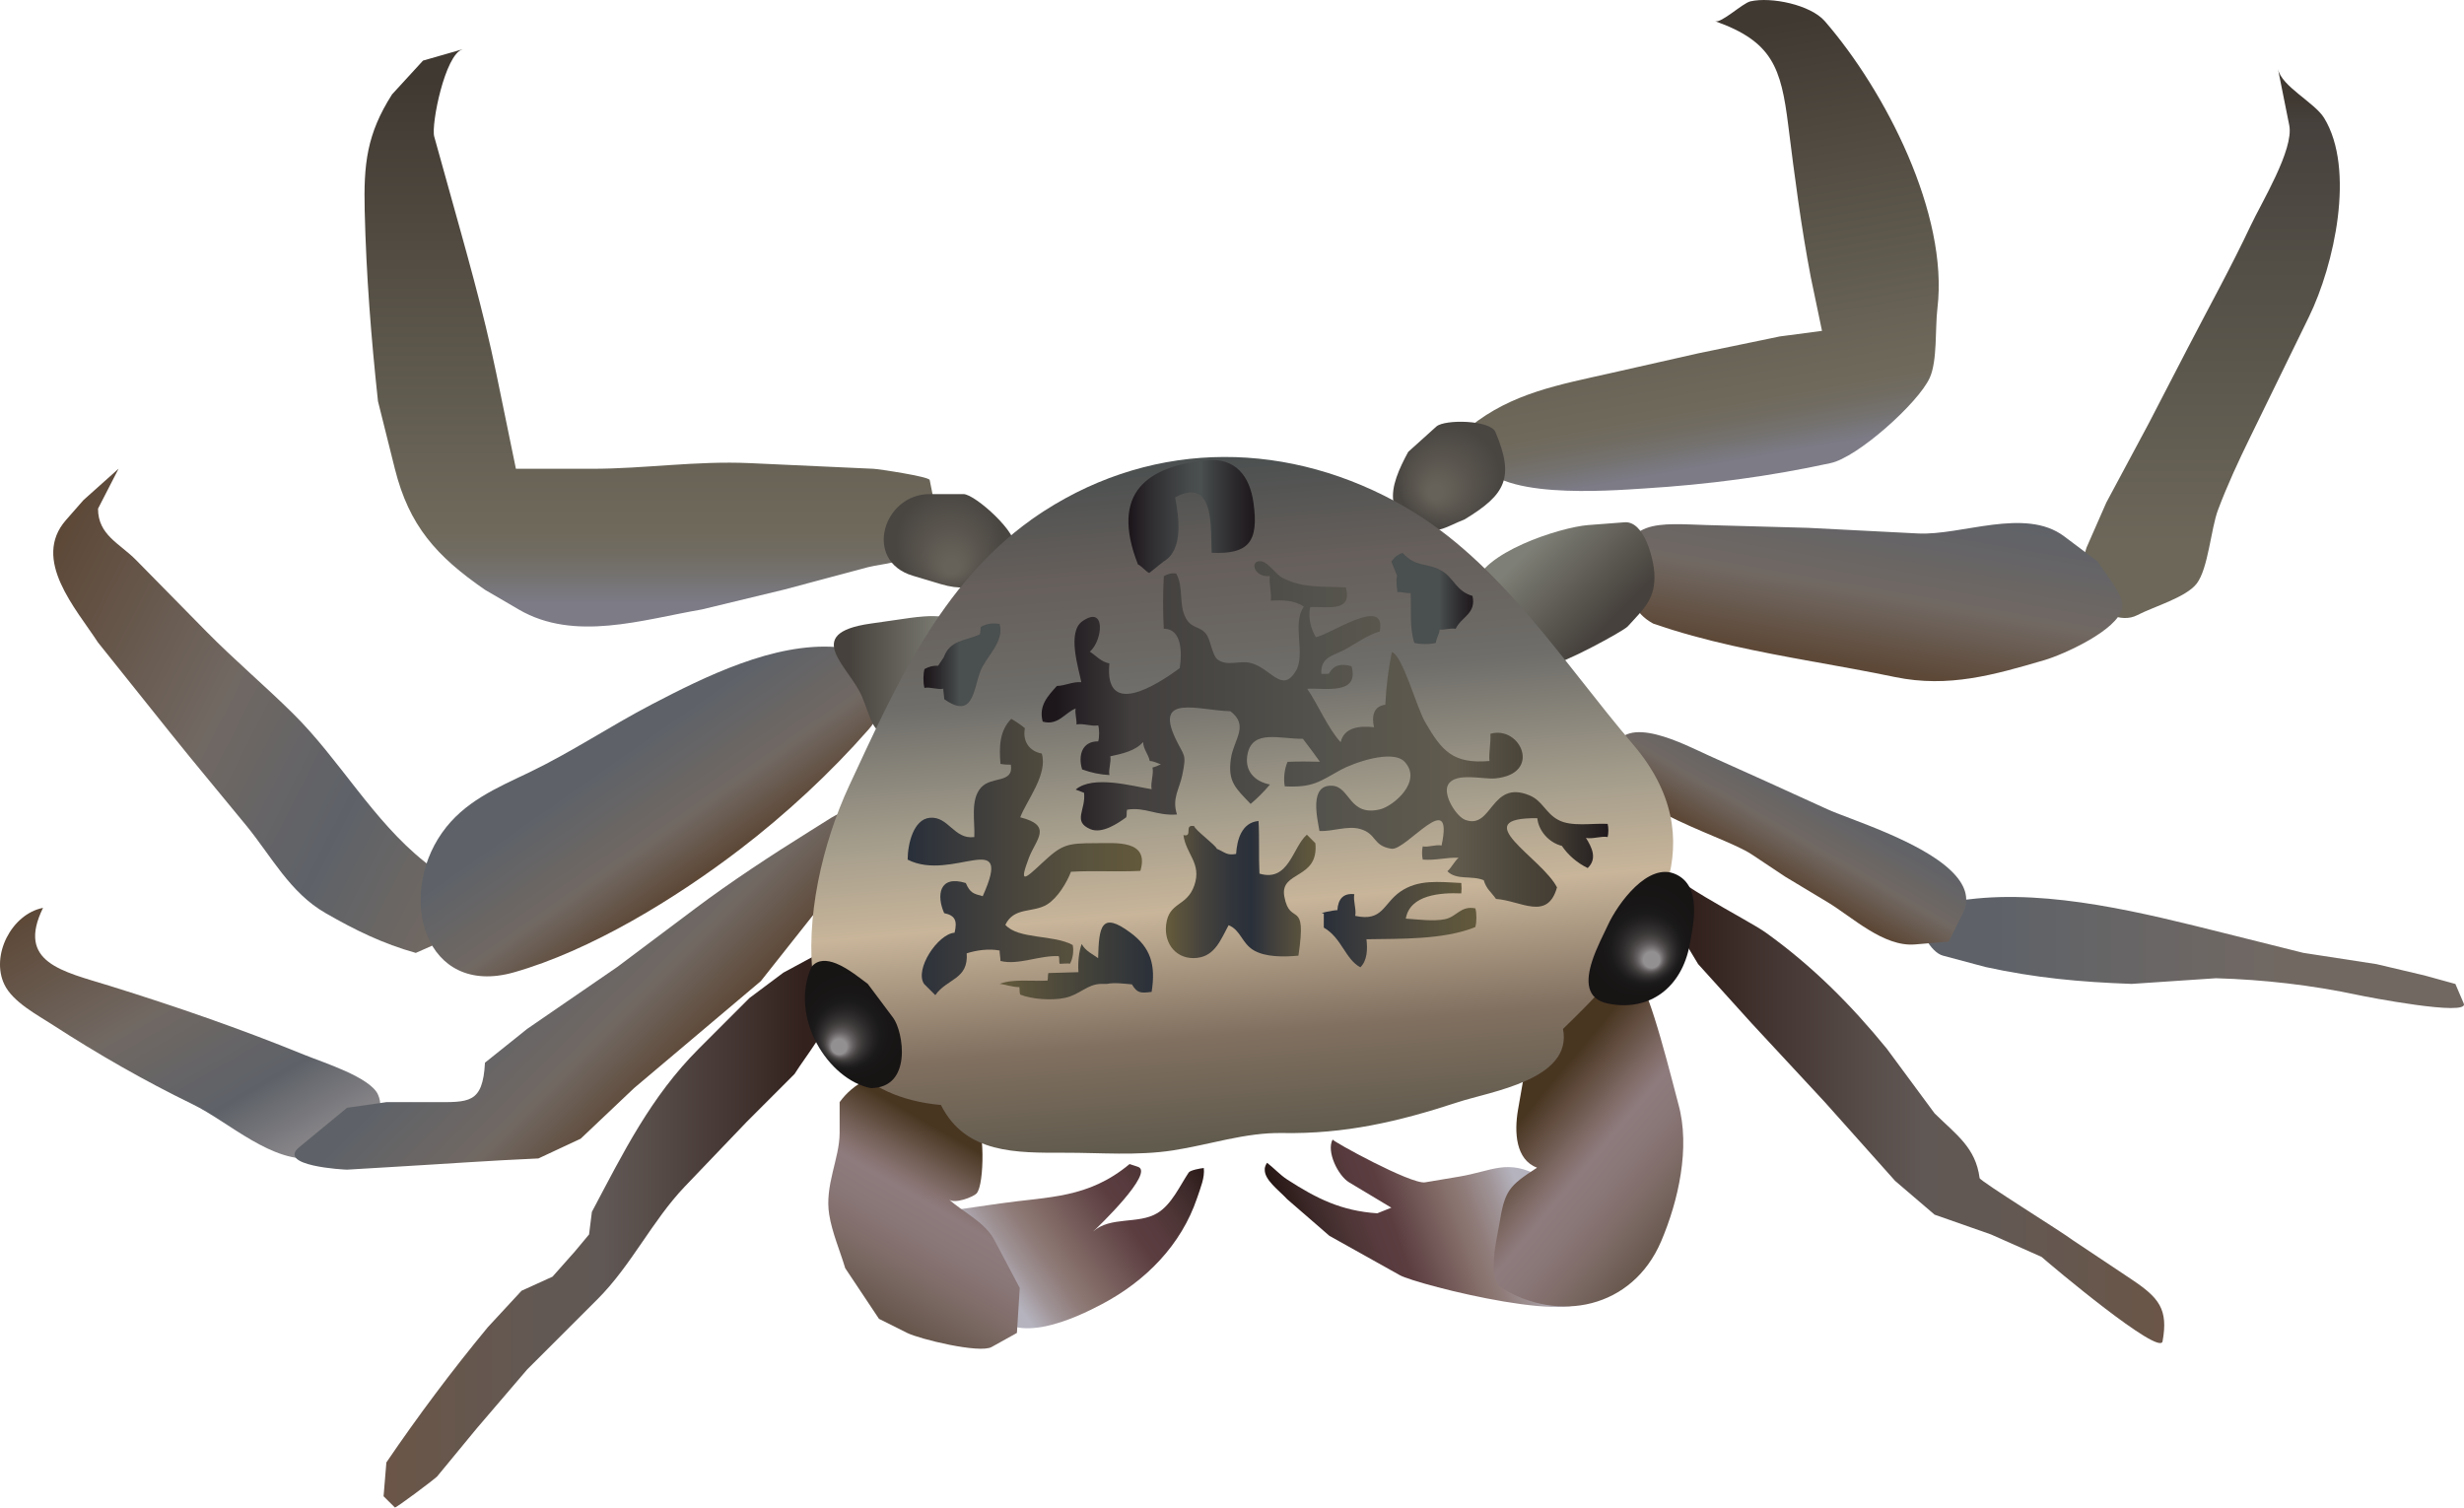 
        <svg xmlns:rdf="http://www.w3.org/1999/02/22-rdf-syntax-ns#" xmlns="http://www.w3.org/2000/svg" xmlns:cc="http://creativecommons.org/ns#" xmlns:xlink="http://www.w3.org/1999/xlink" xmlns:dc="http://purl.org/dc/elements/1.1/" x="0px" y="0px" width="500" height="306" viewBox="0 0 500 306" xml:space="preserve">
            <title>Aratus pisonii (Mangrove Tree Crab)</title>
            <desc xmlns:ian_image_library="https://ian.umces.edu/media-library/">
                <ian_image_library:title>Aratus pisonii (Mangrove Tree Crab)</ian_image_library:title>
                <ian_image_library:descr>Illustration of Aratus pisonii (Mangrove Tree Crab)</ian_image_library:descr>
                <ian_image_library:scene>
                    <ian_image_library:contains>Mangrove, tree, crab, Crustacean, Arthropoda, Crustacea, Malacostraca, Eumalacostraca, Decapoda, Pleocyemata, Grapsidae, Aratus, A. pisonii</ian_image_library:contains>
                    <ian_image_library:when>2008-12-22</ian_image_library:when>
                </ian_image_library:scene>
            </desc>
            
<g id="ian_symbols_82c75d8b5c91c0f459b5c7861eb2c812">
	<g>
			<linearGradient id="ian_symbols_50865b132aacf7f4a10ddef6c11cb500" gradientUnits="userSpaceOnUse" x1="1988.265" y1="2762.316" x2="1904.973" y2="3234.631" gradientTransform="matrix(0.199 0 0 -0.199 -44.318 646.685)">
			<stop  offset="0.034" style="stop-color:#7C7B86"/>
			<stop  offset="0.075" style="stop-color:#757372"/>
			<stop  offset="0.117" style="stop-color:#716C63"/>
			<stop  offset="0.16" style="stop-color:#6F695B"/>
			<stop  offset="0.202" style="stop-color:#6C6759"/>
			<stop  offset="0.285" style="stop-color:#676255"/>
			<stop  offset="0.938" style="stop-color:#403932"/>
		</linearGradient>
		<path fill="url(#ian_symbols_50865b132aacf7f4a10ddef6c11cb500)" d="M348.037,4.305c11.643,4.114,13.383,9.466,14.838,21.129c1.295,10.365,2.615,20.583,4.578,30.835
			l2.273,10.867l-8.572,1.135l-16.55,3.426l-17.718,4.006c-10.496,2.369-20.046,4.03-28.558,10.852c0,0,1.689,6.138,1.708,6.286
			c2.384,8.724,26.579,6.719,33.703,6.271c12.798-0.796,25.181-2.408,37.707-5.136c5.45-1.13,17.846-12.218,20.141-17.315
			c1.578-3.485,1.071-10.095,1.558-14.105c2.297-19.143-10.616-44.16-22.849-58.26c-2.877-3.318-10.881-4.994-15.108-4.02
			c-1.58,0.373-5.89,4.477-7.161,4.03H348.037z"/>
			<linearGradient id="ian_symbols_cfda7d91b87cacc489a79e3051c4091b" gradientUnits="userSpaceOnUse" x1="886.799" y1="2614.765" x2="886.799" y2="3204.223" gradientTransform="matrix(0.199 0 0 -0.199 -44.318 646.685)">
			<stop  offset="0.034" style="stop-color:#7C7B86"/>
			<stop  offset="0.075" style="stop-color:#757372"/>
			<stop  offset="0.117" style="stop-color:#716C63"/>
			<stop  offset="0.16" style="stop-color:#6F695B"/>
			<stop  offset="0.202" style="stop-color:#6C6759"/>
			<stop  offset="0.285" style="stop-color:#676255"/>
			<stop  offset="0.938" style="stop-color:#403932"/>
		</linearGradient>
		<path fill="url(#ian_symbols_cfda7d91b87cacc489a79e3051c4091b)" d="M93.833,10.006l-7.992,2.29l-6.286,6.856c-5.133,8.05-5.78,14.131-5.549,23.665
			c0.307,12.95,1.302,25.719,2.693,38.591c0,0,3.414,13.638,3.428,13.717c2.897,11.57,8.419,17.733,18.281,24.554
			c0,0,6.775,3.952,6.854,3.996c11.321,6.615,25.08,2.069,37.122,0l16.577-3.996l17.133-4.575c3.578-0.89,7.181-0.678,9.827-3.514
			c0.853-0.929,4.077-7.48,3.88-8.473c0,0-1.111-5.529-1.145-5.716c-0.162-0.713-10.537-2.241-11.424-2.276
			c0,0-24.766-1.135-25.125-1.15c-10.849-0.491-21.33,1.15-32.003,1.15h-15.413c0,0-3.973-19.281-3.996-19.423
			c-2.652-12.828-6.219-25.125-9.712-37.701c0,0-2.801-10.071-2.868-10.292c-0.666-2.423,2.202-16.676,5.713-17.683L93.833,10.006z"
			/>
			<linearGradient id="ian_symbols_e4e07f0599cc34b46950c59e7d42329c" gradientUnits="userSpaceOnUse" x1="2479.91" y1="2623.441" x2="2479.91" y2="3183.892" gradientTransform="matrix(0.199 0 0 -0.199 -44.318 646.685)">
			<stop  offset="0.129" style="stop-color:#6C6759"/>
			<stop  offset="0.893" style="stop-color:#46413C"/>
			<stop  offset="0.938" style="stop-color:#403932"/>
		</linearGradient>
		<path fill="url(#ian_symbols_e4e07f0599cc34b46950c59e7d42329c)" d="M462.267,14.046c0.685,3.46,7.424,6.768,9.34,9.879c6.399,10.429,2.045,29.897-3.062,40.351
			c-0.007,0-11.992,24.554-11.992,24.554c-2.344,4.797-4.598,9.648-6.475,14.651c-1.442,3.844-1.978,11.879-4.313,14.931
			c-2.142,2.816-8.832,4.718-12.048,6.404c-3.399,1.774-7.687-0.792-9.638-3.102c-3.175-3.799-1.925-6.379-0.671-10.606l4.01-9.127
			l8.572-15.998c0,0,7.532-14.548,7.972-15.393c4.28-8.266,8.797-16.41,12.766-24.839c2.113-4.512,8.797-15.423,7.814-20.318
			c-0.01,0.01-2.16-10.705-2.28-11.378L462.267,14.046z"/>
			<linearGradient id="ian_symbols_2427700c52f662b4015a11985d9b18c5" gradientUnits="userSpaceOnUse" x1="2121.017" y1="2569.649" x2="2152.019" y2="2745.397" gradientTransform="matrix(0.199 0 0 -0.199 -44.318 646.685)">
			<stop  offset="0.006" style="stop-color:#5D4837"/>
			<stop  offset="0.41" style="stop-color:#716862"/>
			<stop  offset="0.863" style="stop-color:#626367"/>
			<stop  offset="1" style="stop-color:#5E6268"/>
		</linearGradient>
		<path fill="url(#ian_symbols_2427700c52f662b4015a11985d9b18c5)" d="M367.969,134.257c5.547,1.013,11.105,1.986,16.605,3.136c10.847,2.231,20.084-0.462,30.275-3.44
			c3.794-1.106,14.872-6.05,15.779-10.533c0.521-2.561-3.506-7.077-4.93-9.456c0,0-6.77-5.077-6.854-5.146
			c-7.942-5.942-20.789-0.108-29.695-0.57l-22.281-1.14c0,0-19.529-0.546-20.524-0.565c-9.088-0.251-18.305-1.696-16.03,10.847
			c0.725,4.006,1.077,6.885,5.146,9.142c10.52,3.652,21.502,5.74,32.502,7.731L367.969,134.257z"/>
			<linearGradient id="ian_symbols_b41f52cab10874d4e1b887dd7537db5a" gradientUnits="userSpaceOnUse" x1="250.883" y1="2649.815" x2="737.572" y2="2401.857" gradientTransform="matrix(0.199 0 0 -0.199 -44.318 646.685)">
			<stop  offset="0.006" style="stop-color:#5D4837"/>
			<stop  offset="0.41" style="stop-color:#716862"/>
			<stop  offset="0.647" style="stop-color:#626367"/>
			<stop  offset="0.719" style="stop-color:#5E6268"/>
			<stop  offset="1" style="stop-color:#736961"/>
		</linearGradient>
		<path fill="url(#ian_symbols_b41f52cab10874d4e1b887dd7537db5a)" d="M24.042,95.125l-7.104,6.35c0,0-3.514,4.006-3.549,4.049c-7.035,8.026,2.04,17.989,6.505,24.854
			c0,0,14.713,18.391,14.791,18.49c5.045,6.306,10.245,12.469,15.349,18.72c5.025,6.153,8.824,13.565,16.005,17.679
			c5.986,3.45,11.648,6.227,18.334,8.095c0,0,6.404-2.841,6.515-2.885c2.256-1.027,4.04-8.591,1.774-10.409
			c0,0-6.131-4.905-6.495-5.19c-10.564-8.438-17.172-20.657-26.722-30.103c-5.755-5.692-11.987-10.95-17.659-16.72L27.591,113.62
			c-3.308-3.361-7.699-5.042-7.699-10.404l4.151-8.071V95.125z"/>
			<linearGradient id="ian_symbols_39d85a6786f717a4253a978a8041b36b" gradientUnits="userSpaceOnUse" x1="828.439" y1="2520.808" x2="941.153" y2="2359.839" gradientTransform="matrix(0.199 0 0 -0.199 -44.318 646.685)">
			<stop  offset="0.253" style="stop-color:#5E6268"/>
			<stop  offset="0.719" style="stop-color:#716862"/>
			<stop  offset="1" style="stop-color:#5D4837"/>
		</linearGradient>
		<path fill="url(#ian_symbols_39d85a6786f717a4253a978a8041b36b)" d="M170.118,131.338c-0.12,0-0.251-0.02-0.393-0.035c-12.602-0.983-26.668,5.991-37.537,11.663
			c-8.399,4.389-16.283,9.687-24.832,13.781c-6.635,3.175-13.214,5.932-17.646,12.218c-9.25,13.103-3.504,33.436,14.526,28.354
			c15.644-4.423,32.998-15.084,45.892-24.957c9.264-7.082,18.379-15.516,26.1-24.313c5.809-6.64,3.61-15.723-6.111-16.71H170.118z"
			/>
			<linearGradient id="ian_symbols_c339d6c16ab00c149da24002411531c7" gradientUnits="userSpaceOnUse" x1="1806.199" y1="2042.196" x2="1553.745" y2="1950.28" gradientTransform="matrix(0.199 0 0 -0.199 -44.318 646.685)">
			<stop  offset="0.129" style="stop-color:#B5B3BE"/>
			<stop  offset="0.222" style="stop-color:#A09497"/>
			<stop  offset="0.33" style="stop-color:#8E7A77"/>
			<stop  offset="0.388" style="stop-color:#87716C"/>
			<stop  offset="0.624" style="stop-color:#5B3D40"/>
			<stop  offset="0.692" style="stop-color:#583B3E"/>
			<stop  offset="0.782" style="stop-color:#4E3536"/>
			<stop  offset="0.884" style="stop-color:#3E2A2A"/>
			<stop  offset="0.993" style="stop-color:#281816"/>
			<stop  offset="1" style="stop-color:#261614"/>
		</linearGradient>
		<path fill="url(#ian_symbols_c339d6c16ab00c149da24002411531c7)" d="M256.638,237.198c0.042-0.413,0.182-0.825,0.482-1.243c1.312,0.992,2.632,2.452,4.069,3.381
			c5.986,3.873,10.97,6.37,18.284,6.866l2.865-1.14c0,0-8.547-5.136-8.579-5.146c-2.244-1.357-4.652-6.262-3.34-8.69
			c-0.162,0.28,15.961,9.161,18.765,8.69l6.854-1.15c6.854-1.14,9.827-3.731,16.572,0c3.087,7.456,7.314,15.437,9.461,23.306
			c2.118,7.898-34.605-1.391-38.021-3.318c-0.015,0-14.29-7.987-14.29-7.987l-8.559-7.426c-1.711-1.858-4.721-3.956-4.549-6.128
			L256.638,237.198z"/>
			<linearGradient id="ian_symbols_8ad206240ef3ea54b1d3f68d3ba0757e" gradientUnits="userSpaceOnUse" x1="1222.122" y1="1932.621" x2="1437.32" y2="2083.35" gradientTransform="matrix(0.199 0 0 -0.199 -44.318 646.685)">
			<stop  offset="0.09" style="stop-color:#B5B3BE"/>
			<stop  offset="0.18" style="stop-color:#A09497"/>
			<stop  offset="0.286" style="stop-color:#8E7A77"/>
			<stop  offset="0.343" style="stop-color:#87716C"/>
			<stop  offset="0.624" style="stop-color:#5B3D40"/>
			<stop  offset="0.692" style="stop-color:#583B3E"/>
			<stop  offset="0.782" style="stop-color:#4E3536"/>
			<stop  offset="0.884" style="stop-color:#3E2A2A"/>
			<stop  offset="0.993" style="stop-color:#281816"/>
			<stop  offset="1" style="stop-color:#261614"/>
		</linearGradient>
		<path fill="url(#ian_symbols_8ad206240ef3ea54b1d3f68d3ba0757e)" d="M244.278,237.011c0.218,1.981-0.656,3.966-1.339,6.021c-3.239,9.633-10.464,16.917-19.33,21.601
			c-5.355,2.826-17.728,8.724-22.387,1.268c-2.147-3.436-5.797-6.557-7.173-10.41c-0.548-1.533-1.794-9.756,0.895-10.134
			c0-0.015,7.984-1.155,7.991-1.155c9.833-1.41,17.858-0.968,26.277-7.992c0,0,1.632,0.551,1.706,0.561
			c3.428,1.15-8.166,12.297-9.129,13.147c3.571-3.204,9.23-1.401,13.118-3.79c2.858-1.759,4.477-5.46,6.306-8.207
			c0.32-0.467,2.32-0.84,3.069-0.909H244.278z"/>
			<radialGradient id="ian_symbols_8507f6a14ca28c3439eb8d8304df27b9" cx="378.292" cy="672.378" r="8.118" fx="375.98" fy="669.614" gradientTransform="matrix(1.378 0 0 -1.378 -227.203 1023.066)" gradientUnits="userSpaceOnUse">
			<stop  offset="0.129" style="stop-color:#676259"/>
			<stop  offset="0.938" style="stop-color:#494541"/>
		</radialGradient>
		<path fill="url(#ian_symbols_8507f6a14ca28c3439eb8d8304df27b9)" d="M282.748,101.761c-0.494-3.023,1.165-6.669,3.013-10.071c0,0,5.635-5.067,5.716-5.146
			c1.673-1.489,10.945-1.352,11.987,1.135c3.907,9.265,2.079,12.67-6.283,17.728c-3.583,1.386-5.202,2.964-8.771,1.794
			c-3.701-1.209-5.31-3.141-5.669-5.441H282.748z"/>
			<radialGradient id="ian_symbols_1f8831a4f97c82d461d6225411b5adb4" cx="304.654" cy="662.837" r="8.387" fx="305.108" fy="658.453" gradientTransform="matrix(1.378 0 0 -1.378 -227.203 1023.066)" gradientUnits="userSpaceOnUse">
			<stop  offset="0.129" style="stop-color:#676259"/>
			<stop  offset="0.938" style="stop-color:#494541"/>
		</radialGradient>
		<path fill="url(#ian_symbols_1f8831a4f97c82d461d6225411b5adb4)" d="M205.787,111.108c1.173-2.659-7.923-10.847-10.279-10.847h-6.859
			c-9.441,0-13.565,13.521-3.421,16.563c0,0,5.64,1.685,5.709,1.71c7.409,2.227,12.061-1.12,14.85-7.431V111.108z"/>
			<linearGradient id="ian_symbols_394c256830847c44ed28e0090a427deb" gradientUnits="userSpaceOnUse" x1="1776.681" y1="2711.457" x2="1879.341" y2="2608.847" gradientTransform="matrix(0.199 0 0 -0.199 -44.318 646.685)">
			<stop  offset="0.129" style="stop-color:#7E7F76"/>
			<stop  offset="0.323" style="stop-color:#6F6E66"/>
			<stop  offset="0.893" style="stop-color:#46413C"/>
		</linearGradient>
		<path fill="url(#ian_symbols_394c256830847c44ed28e0090a427deb)" d="M299.348,118.889c0.899-6.63,17.222-11.909,22.957-12.346c0.015,0,6.461-0.492,7.348-0.56
			c4.03-0.32,5.878,7.456,6.05,10.292c0.29,5.2-1.998,7.107-5.392,10.827c-0.963,1.051-13.857,7.937-14.848,7.431
			c-5.045-2.551-16.853-8.252-16.115-15.609v-0.03V118.889z"/>
			<linearGradient id="ian_symbols_cf72875f2f9fda6455905bdf2231bae7" gradientUnits="userSpaceOnUse" x1="1202.243" y1="2565.673" x2="1074.582" y2="2565.673" gradientTransform="matrix(0.199 0 0 -0.199 -44.318 646.685)">
			<stop  offset="0.129" style="stop-color:#7E7F76"/>
			<stop  offset="0.323" style="stop-color:#6F6E66"/>
			<stop  offset="0.893" style="stop-color:#46413C"/>
		</linearGradient>
		<path fill="url(#ian_symbols_cf72875f2f9fda6455905bdf2231bae7)" d="M181.499,148.451c-4.409,1.391-4.544-2.256-6.557-7.062c-2.533-6.065-12.459-12.828,1.72-14.852
			c0,0,7.891-1.131,7.999-1.15c2.797-0.383,11.321-1.425,9.704,3.436c0,0-3.278,9.844-3.421,10.257
			c-0.995,2.988-5.342,7.633-8.154,8.881c-0.47,0.187-0.899,0.359-1.29,0.487L181.499,148.451z"/>
			<linearGradient id="ian_symbols_a6fdb69dc22d78d45d068643f9448a9a" gradientUnits="userSpaceOnUse" x1="2184.904" y1="2281.858" x2="2739.396" y2="2281.858" gradientTransform="matrix(0.199 0 0 -0.199 -44.318 646.685)">
			<stop  offset="0.129" style="stop-color:#5E6268"/>
			<stop  offset="0.357" style="stop-color:#676566"/>
			<stop  offset="0.657" style="stop-color:#716862"/>
			<stop  offset="0.775" style="stop-color:#716862"/>
		</linearGradient>
		<path fill="url(#ian_symbols_a6fdb69dc22d78d45d068643f9448a9a)" d="M498.248,199.649c0,0,1.701,3.952,1.705,3.986c1.168,2.703-20.03-1.411-21.399-1.72
			c-9.5-2.025-19.158-3.131-28.869-3.416l-17.133,1.15c-10.441-0.373-19.563-1.214-29.695-3.435c0,0-8.554-2.28-8.567-2.29
			c-2.58-0.683-5.227-5.593-4.266-8.159c1.496-3.971,5.979-2.846,9.407-3.259c16.674-2.084,35.836,2.821,51.976,6.852l15.996,3.996
			l14.843,2.285l9.719,2.29l6.271,1.73L498.248,199.649z"/>
			<linearGradient id="ian_symbols_b736dc08b74c76445d8cf89605f7c711" gradientUnits="userSpaceOnUse" x1="2025.893" y1="2363.677" x2="2075.744" y2="2450.049" gradientTransform="matrix(0.199 0 0 -0.199 -44.318 646.685)">
			<stop  offset="0.006" style="stop-color:#5D4837"/>
			<stop  offset="0.41" style="stop-color:#716862"/>
			<stop  offset="0.863" style="stop-color:#626367"/>
			<stop  offset="1" style="stop-color:#5E6268"/>
		</linearGradient>
		<path fill="url(#ian_symbols_b736dc08b74c76445d8cf89605f7c711)" d="M396.008,176.781c-6.291-6.144-20.755-10.557-25.144-12.548c0-0.01-12.557-5.716-12.557-5.716
			s-11.417-5.146-11.429-5.146c-5.008-2.256-17.224-8.862-19.403-1.199c-3.075,10.812,21.615,16.966,27.975,21.192l6.854,4.561
			c0,0,8.515,5.126,8.561,5.146c4.991,3.003,11.331,9.097,17.716,8.571l6.849-0.57c0,0,2.797-5.593,2.856-5.711
			c1.58-3.111,0.371-6.001-2.271-8.571L396.008,176.781z"/>
			<linearGradient id="ian_symbols_b84155097d77be645d278590cc48c429" gradientUnits="userSpaceOnUse" x1="321.011" y1="2361.441" x2="505.274" y2="2042.274" gradientTransform="matrix(0.199 0 0 -0.199 -44.318 646.685)">
			<stop  offset="0.006" style="stop-color:#5D4837"/>
			<stop  offset="0.41" style="stop-color:#716862"/>
			<stop  offset="0.664" style="stop-color:#626367"/>
			<stop  offset="0.742" style="stop-color:#5E6268"/>
			<stop  offset="0.961" style="stop-color:#8A878A"/>
			<stop  offset="1" style="stop-color:#939092"/>
		</linearGradient>
		<path fill="url(#ian_symbols_b84155097d77be645d278590cc48c429)" d="M8.728,184.221c-6.394,1.258-10.643,9.633-7.859,15.511c1.696,3.593,6.687,6.193,9.982,8.331
			c9.088,5.888,18.47,11.255,28.202,15.993c7.411,3.593,16.268,12.223,25.046,10.94c4.854-0.703,15.374-6.502,12.624-12.842
			c-1.543-3.578-11.23-6.576-14.995-8.124c-12.985-5.298-26.178-9.854-39.557-14.012c-9.469-2.929-18.885-4.678-13.442-15.791
			V184.221z"/>
			<linearGradient id="ian_symbols_ada783bf78e42da4194b419e76877dba" gradientUnits="userSpaceOnUse" x1="749.775" y1="2304.405" x2="900.775" y2="2153.405" gradientTransform="matrix(0.199 0 0 -0.199 -44.318 646.685)">
			<stop  offset="0.129" style="stop-color:#5E6268"/>
			<stop  offset="0.357" style="stop-color:#676566"/>
			<stop  offset="0.657" style="stop-color:#716862"/>
			<stop  offset="1" style="stop-color:#5D4837"/>
		</linearGradient>
		<path fill="url(#ian_symbols_ada783bf78e42da4194b419e76877dba)" d="M172.339,166.602c0.121,2.458-1.774,7.004-2.189,7.913c-1.651,3.612-3.278,7.239-4.902,10.852
			l-10.862,13.717l-25.707,21.699l-10.85,10.277l-8.569,4.006c-9.678,0.418-19.64,1.15-29.13,1.696l-9.702,0.58
			c-0.656,0-14.353-0.742-9.712-4.561l9.712-8.001l7.982-1.14h9.623c7.06,0,9.943,0.393,10.378-8.006l8.559-6.852l18.286-12.567
			c0,0,15.973-11.963,15.993-11.997c7.07-5.303,15.374-10.744,22.849-15.413c0,0,4.563-2.851,4.563-2.861
			c2.711-1.701,3.62-0.968,3.691,0.639L172.339,166.602z"/>
			<linearGradient id="ian_symbols_7934ba38e6ddc944854c2735aea095dd" gradientUnits="userSpaceOnUse" x1="1914.257" y1="2131.102" x2="2433.267" y2="2131.102" gradientTransform="matrix(0.199 0 0 -0.199 -44.318 646.685)">
			<stop  offset="0.073" style="stop-color:#32211D"/>
			<stop  offset="0.172" style="stop-color:#3E2F2B"/>
			<stop  offset="0.405" style="stop-color:#574C48"/>
			<stop  offset="0.517" style="stop-color:#605855"/>
			<stop  offset="0.702" style="stop-color:#635852"/>
			<stop  offset="0.943" style="stop-color:#695649"/>
			<stop  offset="1" style="stop-color:#6A5548"/>
		</linearGradient>
		<path fill="url(#ian_symbols_7934ba38e6ddc944854c2735aea095dd)" d="M336.057,173.959c1.037,4.059,18.254,12.415,22.289,15.305
			c9.414,6.753,17.21,14.563,24.515,23.513l9.712,13.147c4.443,4.359,8.328,6.945,9.136,13.127
			c0.066,0.604,16.848,11.014,18.853,12.567c0,0,11.926,7.952,12,8.006c5.547,3.701,7.463,6.04,6.271,12.552
			c-0.555,3.126-22.603-15.398-24.554-17.133l-10.279-4.561l-11.427-4.006l-8.004-6.847l-14.275-15.993l-14.86-16.008
			l-10.847-12.002c0,0-5.136-8.547-5.163-8.567c-2.261-3.789-2.29-8.891-3.379-13.122L336.057,173.959z"/>
			<linearGradient id="ian_symbols_5511431892b0b744c57a418092b71eff" gradientUnits="userSpaceOnUse" x1="1076.048" y1="1998.267" x2="614.774" y2="1998.267" gradientTransform="matrix(0.199 0 0 -0.199 -44.318 646.685)">
			<stop  offset="0.073" style="stop-color:#32211D"/>
			<stop  offset="0.172" style="stop-color:#3E2F2B"/>
			<stop  offset="0.405" style="stop-color:#574C48"/>
			<stop  offset="0.517" style="stop-color:#605855"/>
			<stop  offset="0.702" style="stop-color:#635852"/>
			<stop  offset="0.943" style="stop-color:#695649"/>
			<stop  offset="1" style="stop-color:#6A5548"/>
		</linearGradient>
		<path fill="url(#ian_symbols_5511431892b0b744c57a418092b71eff)" d="M169.16,204.077c-1.226,4.993-5.581,10.105-7.925,13.85l-9.709,9.712
			c0,0-12.501,13.069-12.57,13.138c-6.645,6.964-10.824,15.973-17.703,22.849c0,0.01-14.285,14.272-14.285,14.272l-10.267,11.997
			c0,0-7.785,9.452-8.004,9.712c-0.363,0.428-8.385,6.473-8.571,6.286l-2.288-2.275l0.568-6.866
			c6.448-9.471,13.27-18.588,20.571-27.425l6.854-7.407l6.286-2.86l4.564-5.146l2.856-3.425c0,0,0.57-4.566,0.57-4.576
			c6.416-12.11,11.943-23.365,21.709-33.131l10.279-10.277l6.866-5.136l7.421-4.006c0,0,2.244,4.487,2.278,4.576
			c0.978,1.951,1.03,4.04,0.499,6.153L169.16,204.077z"/>
			<linearGradient id="ian_symbols_6b49c90297c916b401ee84da50342aa4" gradientUnits="userSpaceOnUse" x1="1758.503" y1="2152.027" x2="1938.277" y2="2001.141" gradientTransform="matrix(0.199 0 0 -0.199 -44.318 646.685)">
			<stop  offset="0.169" style="stop-color:#493621"/>
			<stop  offset="0.287" style="stop-color:#634E41"/>
			<stop  offset="0.442" style="stop-color:#836E6B"/>
			<stop  offset="0.517" style="stop-color:#8E7B7D"/>
			<stop  offset="0.625" style="stop-color:#8A7778"/>
			<stop  offset="0.767" style="stop-color:#816E6B"/>
			<stop  offset="0.926" style="stop-color:#6F5E56"/>
			<stop  offset="1" style="stop-color:#66564B"/>
		</linearGradient>
		<path fill="url(#ian_symbols_6b49c90297c916b401ee84da50342aa4)" d="M332.587,199.649c1.894-0.108,7.166,21.404,7.992,24.392c2.465,8.802-0.008,19.649-3.48,27.803
			c-5.847,13.752-20.94,16.656-32.492,9.417c-2.9-1.828-0.808-10.179-0.381-12.754c1.123-6.94,1.868-7.785,7.672-11.569
			c-4.354-1.622-4.637-7.225-3.865-11.717l1.72-9.884l6.283-9.294l6.271-5.814c1.239-1.13,8.35-0.491,10.289-0.59L332.587,199.649z"
			/>
			<linearGradient id="ian_symbols_0068d5e621a26384555305c4ec20093c" gradientUnits="userSpaceOnUse" x1="1230.853" y1="2114.774" x2="1113.653" y2="1911.824" gradientTransform="matrix(0.199 0 0 -0.199 -44.318 646.685)">
			<stop  offset="0.169" style="stop-color:#493621"/>
			<stop  offset="0.208" style="stop-color:#53402E"/>
			<stop  offset="0.332" style="stop-color:#735F56"/>
			<stop  offset="0.423" style="stop-color:#887372"/>
			<stop  offset="0.472" style="stop-color:#8E7B7D"/>
			<stop  offset="0.59" style="stop-color:#8A7778"/>
			<stop  offset="0.745" style="stop-color:#816E6B"/>
			<stop  offset="0.919" style="stop-color:#6F5E56"/>
			<stop  offset="1" style="stop-color:#66564B"/>
		</linearGradient>
		<path fill="url(#ian_symbols_0068d5e621a26384555305c4ec20093c)" d="M175.748,219.121c-2.106,1.037-3.969,2.58-5.369,4.522v6.271c0,5.145-3.074,10.621-2.113,16.563
			c0.587,3.637,2.187,7.323,3.249,10.862l6.854,10.277c0,0,5.662,2.836,5.723,2.86c2.48,1.234,14.676,4.227,17.126,2.856
			c0.008,0,5.141-2.856,5.141-2.856l0.57-9.131c0,0-4.627-8.758-5.102-9.648c-2.003-3.775-6.306-5.637-9.257-8.316
			c1.091,0.993,4.91-0.472,5.6-1.218c1.654-1.775,1.654-14.189-0.371-15.663c0,0-8.473-6.232-8.574-6.296
			c-4.3-3.14-9.35-3.111-13.479-1.071L175.748,219.121z"/>
			<linearGradient id="ian_symbols_fef7766f5c1ee4f4b10a2976ce9a755c" gradientUnits="userSpaceOnUse" x1="1513.565" y1="2087.358" x2="1452.316" y2="2787.292" gradientTransform="matrix(0.199 0 0 -0.199 -44.318 646.685)">
			<stop  offset="0.006" style="stop-color:#615B4E"/>
			<stop  offset="0.157" style="stop-color:#817060"/>
			<stop  offset="0.343" style="stop-color:#C8B59A"/>
			<stop  offset="0.483" style="stop-color:#A39C8B"/>
			<stop  offset="0.668" style="stop-color:#6F6E6A"/>
			<stop  offset="0.745" style="stop-color:#6A6662"/>
			<stop  offset="0.837" style="stop-color:#665F5B"/>
			<stop  offset="1" style="stop-color:#4A4F4F"/>
		</linearGradient>
		<path fill="url(#ian_symbols_fef7766f5c1ee4f4b10a2976ce9a755c)" d="M209.208,105.491c0.856-0.595,1.72-1.194,2.602-1.764c22.869-14.754,50.099-14.312,73.435-0.791
			c19.281,11.176,31.905,31.445,46.14,48.126c16.408,19.227,5.382,38.011-9.99,53.547c-1.388,1.411-2.811,2.792-4.227,4.183
			c2.018,10.302-14.688,12.676-21.345,14.867c-12.13,3.986-22.979,6.473-35.596,6.252c-7.583-0.133-14.781,2.384-22.212,3.524
			c-7.333,1.125-14.666,0.457-22.056,0.477c-9.657,0-20.032,0.256-25.016-9.687c-33.212-3.042-29.447-41.574-18.598-64.851
			c9.321-19.999,18.512-40.739,36.871-53.881H209.208z"/>
			<linearGradient id="ian_symbols_1954ac6b6ea831640db4a2f3720454f1" gradientUnits="userSpaceOnUse" x1="1413.673" y1="2346.172" x2="1566.606" y2="2346.172" gradientTransform="matrix(0.199 0 0 -0.199 -44.318 646.685)">
			<stop  offset="0.006" style="stop-color:#63593B"/>
			<stop  offset="0.228" style="stop-color:#46433D"/>
			<stop  offset="0.431" style="stop-color:#31353B"/>
			<stop  offset="0.556" style="stop-color:#2A303A"/>
			<stop  offset="0.725" style="stop-color:#45423D"/>
			<stop  offset="0.896" style="stop-color:#5A533D"/>
			<stop  offset="1" style="stop-color:#63593B"/>
		</linearGradient>
		<path fill="url(#ian_symbols_1954ac6b6ea831640db4a2f3720454f1)" d="M266.918,171.089c0.745,7.466-7.271,5.539-6.298,10.827c1.153,6.301,4.666,0.108,2.858,12.007
			c-2.927,0.261-6.692,0.339-9.129-1.125c-2.364-1.435-2.627-4.109-5.04-5.057c-1.563,2.846-2.713,6.217-6.392,6.63
			c-4.097,0.462-6.745-2.767-6.286-6.719c0.57-4.743,4.192-3.593,5.716-7.967c1.565-4.512-1.698-6.34-2.199-10.228
			c2.04,0.482-0.034-2.3,2.199-1.809c0.015,0.673,4.438,3.922,4.566,4.581c1.706,0.727,2.006,1.401,3.92,1.047
			c0.185-2.944,1.153-6.36,4.551-6.689c0.211,3.519,0.015,7.171,0.189,10.685c5.986,1.784,6.697-5.362,9.623-7.903l1.73,1.74
			L266.918,171.089z"/>
			<linearGradient id="ian_symbols_32b55f8815ddebf4d16bb4a38b220751" gradientUnits="userSpaceOnUse" x1="1573.09" y1="2310.326" x2="1730.819" y2="2310.326" gradientTransform="matrix(0.199 0 0 -0.199 -44.318 646.685)">
			<stop  offset="0" style="stop-color:#2A303A"/>
			<stop  offset="0.379" style="stop-color:#45423D"/>
			<stop  offset="0.767" style="stop-color:#5A533D"/>
			<stop  offset="1" style="stop-color:#63593B"/>
		</linearGradient>
		<path fill="url(#ian_symbols_32b55f8815ddebf4d16bb4a38b220751)" d="M268.628,185.371c-1.524,0.01,2.064-0.703,2.757-0.683c0.142-2.221,1.17-3.504,3.438-3.239
			c-0.285,1.292,0.462,3.121,0.177,4.399c5.615,1.228,5.647-2.482,9.169-4.925c3.637-2.507,7.763-1.981,12.358-1.75
			c0.069,0.742,0.069,1.366,0,2.114c-4.163-0.177-10.429,0.251-11.26,5.121c2.376,0.143,5.559,0.6,7.935,0.118
			c2.452-0.501,3.143-2.787,6.178-2.207c0.29,0.949,0.29,2.856-0.015,3.809c-6.488,2.615-15.344,2.34-22.077,2.463
			c0.238,2.123,0.15,4.315-1.239,5.692c-3.087-1.652-3.765-5.962-7.421-8.055v-2.851V185.371z"/>
			<linearGradient id="ian_symbols_75e1df6af16530a43de85fab7681fbc7" gradientUnits="userSpaceOnUse" x1="1149.95" y1="2379.392" x2="1389.272" y2="2379.392" gradientTransform="matrix(0.199 0 0 -0.199 -44.318 646.685)">
			<stop  offset="0.006" style="stop-color:#2A303A"/>
			<stop  offset="0.383" style="stop-color:#45423D"/>
			<stop  offset="0.768" style="stop-color:#5A533D"/>
			<stop  offset="1" style="stop-color:#63593B"/>
		</linearGradient>
		<path fill="url(#ian_symbols_75e1df6af16530a43de85fab7681fbc7)" d="M189.8,201.929c2.349-3.391,6.75-3.14,6.364-8.483c2.006-0.634,4.45-0.983,6.677-0.57
			c0,0.668,0.177,1.445,0.177,2.123c3.671,0.899,7.773-1.15,11.822-0.983c0.199,0.516,0.022,1.008,0.177,1.553
			c0.494,0.03,1.701-0.152,2.094,0c0.622-1.081,0.806-2.624,0.568-3.809c-3.907-2.147-11.024-1.116-13.673-4.094
			c1.782-3.711,5.616-2.364,8.493-4.148c2.168-1.371,3.969-4.404,4.821-6.625c4.64-0.26,9.434,0.054,14.086-0.177
			c1.897-6.36-4.971-5.623-9.055-5.623c-5.864,0-6.839,0.251-10.855,3.996c-3.649,3.411-4.721,4.335-2.715-1.013
			c1.408-3.73,4.971-6.542-1.755-8.227c1.273-3.387,5.65-8.709,4.369-12.941c-2.575-0.482-3.922-2.541-3.428-5.136
			c-0.393-0.408-2.268-1.676-2.769-1.907c-2.384,2.477-2.465,5.608-2.182,9.142c0.658,0.132,1.449,0.167,2.113,0.167
			c0.563,3.907-3.893,2.231-6.053,4.63c-2.223,2.463-1.214,6.861-1.368,10.051c-4.146,0.546-5.242-4.301-9.06-3.907
			c-3.278,0.334-4.45,5.254-4.47,8.483c9.046,4.654,21.61-6.778,15.236,7.421c-1.848-0.492-2.565-0.644-3.433-2.669
			c-5.431-1.696-5.979,2.526-4.389,6.109c2.244,0.467,2.689,1.543,2.114,3.971c-3.421,0.261-8.166,7.471-6.195,10.39l2.28,2.28
			L189.8,201.929z"/>
			<linearGradient id="ian_symbols_24f7477d8f48b81455b2dde6a6404be0" gradientUnits="userSpaceOnUse" x1="1286.829" y1="2505.032" x2="1865.575" y2="2505.032" gradientTransform="matrix(0.199 0 0 -0.199 -44.318 646.685)">
			<stop  offset="0.022" style="stop-color:#1D171C"/>
			<stop  offset="0.157" style="stop-color:#423F3E"/>
			<stop  offset="0.483" style="stop-color:#53524C"/>
			<stop  offset="0.725" style="stop-color:#615B4E"/>
			<stop  offset="0.773" style="stop-color:#575245"/>
			<stop  offset="0.852" style="stop-color:#494338"/>
			<stop  offset="0.899" style="stop-color:#443E34"/>
			<stop  offset="1" style="stop-color:#1D171C"/>
		</linearGradient>
		<path fill="url(#ian_symbols_24f7477d8f48b81455b2dde6a6404be0)" d="M276.047,168.228c3.406,0.998,2.44,3.376,6.291,3.996c2.981,0.501,12.8-12.798,10.186-0.654
			c-1.096-0.265-2.728,0.413-3.819,0.172c-0.189,0.84-0.177,1.828,0,2.683c2.635,0.216,4.679-0.472,7.281-0.373
			c-0.747,0.57-1.504,2.099-2.283,2.737c1.875,1.892,4.875,0.796,7.382,1.818c0.533,1.804,1.437,2.31,2.484,3.799
			c5.08,0.369,10.444,4.532,12.378-2.335c-3.018-5.991-18.627-14.198-3.993-14.046c0.243,2.541,2.337,4.959,4.983,5.618
			c1.246,1.848,3.074,3.45,5.242,4.497c1.983-1.902,0.865-4.173-0.359-6.119c1.3,0.295,3.094-0.418,4.409-0.177
			c0.189-0.84,0.189-1.828,0-2.669c-3.143-0.162-7.409,0.649-10.051-0.811c-2.595-1.411-3.163-3.897-5.856-4.988
			c-7.856-3.219-7.463,7.038-12.997,4.988c-1.813-0.663-4.64-5.156-3.452-7.171c1.516-2.561,7.048-0.997,9.596-1.244
			c9.55-0.958,5.052-10.822-1.034-9.048c0.12,1.754-0.342,3.765-0.192,5.519c-7.34,0.624-9.643-1.981-13.056-7.903
			c-1.767-3.057-4.59-13.629-6.758-14.199c-0.718,3.612-1.106,6.689-1.32,10.685c-2.359,0.285-2.807,2.276-2.29,4.566
			c-3.02-0.354-6.087,0.064-6.766,3.033c-2.479-2.605-4.74-7.918-6.795-10.837c3.605-0.211,10.629,1.342,8.994-4.581
			c-2.199-0.599-3.622-0.236-4.59,1.528c0.047,0.01-1.624,0.074-1.531,0.01c-0.216-3.593,2.716-3.701,5.073-5.062
			c1.641-0.939,4.767-3.052,6.765-3.504c1.553-7.549-10.469,0.88-12.96,1.121c-1.064-1.828-1.578-3.897-1.152-6.085
			c3.359-0.201,8.655,1.199,7.247-4.001c-5.006-0.251-8.66,0.201-12.889-1.956c-1.278-0.649-2.809-3.057-4.143-3.318
			c-2.554-0.482-1.802,3.303,1.619,2.988c-0.263,1.509,0.433,3.445,0.177,4.973c2.361-0.113,4.738-0.142,6.711,1.224
			c-2.48,3.524,0.479,9.678-1.666,13.132c-2.811,4.537-5.006-0.663-9.129-1.706c-2.31-0.58-4.76,0.782-6.726-0.722
			c-1.096-0.84-1.354-3.932-2.288-5.136c-1.28-1.696-2.954-1.037-4.158-3.283c-1.477-2.782-0.359-6.094-1.924-8.999
			c-0.885-0.152-1.733,0.054-2.519,0.526c-0.194,3.49-0.194,7.171-0.013,10.665c3.711-0.015,3.711,4.934,3.244,7.986
			c-4.701,3.504-15.359,10.247-14.278-0.949c-1.718-0.32-2.715-1.587-3.966-2.379c2.62-2.266,3.317-9.579-1.531-6.163
			c-3.124,2.221-0.752,9.515-0.197,12.361c-1.762-0.162-3.271,0.732-4.957,0.752c-1.828,2.049-3.745,3.976-2.885,7.24
			c3.121,0.885,4.524-1.819,6.692-2.669c-0.197,0.929,0.248,2.276,0.174,3.249c1.28-0.295,3.109,0.462,4.404,0.177
			c0.244,0.875,0.244,2.364,0,3.249c-3.285-0.035-4.133,2.88-3.266,5.691c1.794,0.659,3.711,1.066,5.542,1.15
			c-0.239-1.096,0.393-2.704,0.175-3.809c2.29-0.491,5.079-1.071,6.657-2.9c0.054,1.519,1.052,2.409,1.349,3.854
			c0.887,0.029,1.835,0.58,2.261,0.668c-0.413,0.142-0.941,0.491-1.706,0.654c0.297,1.282-0.447,3.101-0.177,4.404
			c-4.016-0.649-11.884-2.9-15.413,0.073c0.194,0.069,1.305,0.472,1.705,0.659c0.406,3.46-2.396,5.78,1.239,7.357
			c2.411,1.037,5.596-1.14,7.328-2.399c0.17-0.551-0.012-0.997,0.17-1.533c3.656-0.604,5.947,1.293,10.117,0.973
			c-1.069-3.273,0.475-5.057,1.084-8.041c0.922-4.472,0.332-3.691-1.421-7.436c-4.227-9.014,4.652-5.662,11.179-5.475
			c3.856,2.944,0.659,5.736,0.096,9.609c-0.656,4.689,0.887,5.937,4.008,9.2c1.403-1.184,2.737-2.531,3.929-3.942
			c-3.251-0.624-5.323-2.924-4.509-6.394c1.138-4.782,6.495-2.836,11.186-2.88c1.052,1.371,2.364,3.121,3.447,4.645
			c-2.175-0.034-4.389-0.079-6.556,0.029c-0.622,1.357-0.872,3.416-0.568,4.974c5.716,0.28,7.016-0.953,11.343-3.342
			c2.404-1.332,10.53-4.335,13.022-1.597c3.605,3.961-2.33,8.945-5.023,9.604c-6.291,1.518-6.062-4.537-9.665-4.787
			c-4.782-0.329-3.089,6.537-2.642,9.176c2.62,0.157,5.721-1.15,8.301-0.394H276.047z"/>
			<linearGradient id="ian_symbols_eaa28b437c5df1d439b12c58b6f05336" gradientUnits="userSpaceOnUse" x1="1243.928" y1="2273.237" x2="1400.572" y2="2273.237" gradientTransform="matrix(0.199 0 0 -0.199 -44.318 646.685)">
			<stop  offset="0" style="stop-color:#63593B"/>
			<stop  offset="1" style="stop-color:#2A303A"/>
		</linearGradient>
		<path fill="url(#ian_symbols_eaa28b437c5df1d439b12c58b6f05336)" d="M224.648,199.649c1.523-0.32,3.529-0.025,5.04,0.098c1.089,1.775,1.705,1.819,4.001,1.524
			c0.899-5.574-0.256-9.043-4.333-12.041c-5.92-4.394-6.359-1.165-6.521,5.2c-1.111-0.835-2.534-1.401-3.333-2.87
			c-0.548,1.415-0.82,3.789-0.656,5.711c-2.006,0.054-4.119,0.123-6.109,0.177c-0.147,0.535-0.034,0.997-0.175,1.533
			c-3.116,0.167-7.158-0.383-9.712,0.668c0.656,0,2.762,0.703,4.001,0.649c0.115,0.535-0.032,1.037,0.184,1.528
			c2.33,0.944,6.426,1.229,9.041,0.668c3.067-0.644,4.509-2.816,7.436-2.846h1.14H224.648z"/>
			<linearGradient id="ian_symbols_83cec41ab3a40d14e9575fd9dac009cc" gradientUnits="userSpaceOnUse" x1="1375.43" y1="2727.163" x2="1504.555" y2="2727.163" gradientTransform="matrix(0.199 0 0 -0.199 -44.318 646.685)">
			<stop  offset="0.006" style="stop-color:#1D171C"/>
			<stop  offset="0.144" style="stop-color:#2D2B2E"/>
			<stop  offset="0.324" style="stop-color:#3C3E40"/>
			<stop  offset="0.467" style="stop-color:#474B4B"/>
			<stop  offset="0.556" style="stop-color:#4A4F4F"/>
			<stop  offset="0.653" style="stop-color:#3D4041"/>
			<stop  offset="0.806" style="stop-color:#2D2B2E"/>
			<stop  offset="0.927" style="stop-color:#221D20"/>
			<stop  offset="1" style="stop-color:#1D171C"/>
		</linearGradient>
		<path fill="url(#ian_symbols_83cec41ab3a40d14e9575fd9dac009cc)" d="M236.067,113.969c4.193-2.344,3.124-9.24,2.391-13.039c8.169-4.389,7.178,6.645,7.409,11.245
			c7.552,0.33,9.604-2.246,8.485-10.193c-0.744-5.264-3.583-9.24-9.711-8.571c-11.594,1.258-19.51,6.375-13.72,21.129
			c0.563,0.152,1.769,1.587,2.29,1.72l2.86-2.29H236.067z"/>
			<linearGradient id="ian_symbols_f3c08061a8650964159415dc7df6d35e" gradientUnits="userSpaceOnUse" x1="1244.787" y1="2575.671" x2="1166.075" y2="2575.671" gradientTransform="matrix(0.199 0 0 -0.199 -44.318 646.685)">
			<stop  offset="0.556" style="stop-color:#4A4F4F"/>
			<stop  offset="0.653" style="stop-color:#3D4041"/>
			<stop  offset="0.806" style="stop-color:#2D2B2E"/>
			<stop  offset="0.927" style="stop-color:#221D20"/>
			<stop  offset="1" style="stop-color:#1D171C"/>
		</linearGradient>
		<path fill="url(#ian_symbols_f3c08061a8650964159415dc7df6d35e)" d="M190.37,135.088c-1.025-0.054-1.878,0.196-2.764,0.678c-0.29,0.954-0.305,2.851-0.008,3.824
			c1.091-0.265,2.723,0.418,3.826,0.162c-0.007,0.659,0.177,1.435,0.177,2.104c5.878,4.217,5.912-1.863,7.326-5.618
			c1.125-2.969,4.959-6.021,3.917-9.618c-1.389-0.246-2.615-0.079-3.819,0.575c-0.108,0.536-0.042,0.988-0.184,1.523
			c-2.959,1.347-6.053,1.116-7.328,4.664l-1.147,1.71L190.37,135.088z"/>
			<linearGradient id="ian_symbols_52528cd3632079d481e6a32649b8ab40" gradientUnits="userSpaceOnUse" x1="1643.979" y1="2643.394" x2="1727.488" y2="2643.394" gradientTransform="matrix(0.199 0 0 -0.199 -44.318 646.685)">
			<stop  offset="0.556" style="stop-color:#4A4F4F"/>
			<stop  offset="0.653" style="stop-color:#3D4041"/>
			<stop  offset="0.806" style="stop-color:#2D2B2E"/>
			<stop  offset="0.927" style="stop-color:#221D20"/>
			<stop  offset="1" style="stop-color:#1D171C"/>
		</linearGradient>
		<path fill="url(#ian_symbols_52528cd3632079d481e6a32649b8ab40)" d="M283.479,116.82c-0.236,0.973-0.022,2.374,0.088,3.337c0.792-0.099,1.883,0.285,2.683,0.177
			c0.167,3.392-0.253,6.994,0.742,10.115c1.057,0.329,3.332,0.32,4.382,0c0.076-0.963,0.69-1.75,0.767-2.694
			c0.954,0.108,2.31-0.373,3.244-0.167c1.138-2.428,4.232-3.062,3.413-6.664c-3.34-0.963-3.752-3.656-6.291-5.136
			c-2.946-1.706-5.072-0.531-7.883-3.593c-1.044,0.32-1.715,0.949-2.283,1.764l1.15,2.861H283.479z"/>
			<radialGradient id="ian_symbols_3052858fb4012dc4d1e289b91f2e6c75" cx="406.566" cy="604.263" r="8.857" fx="408.328" fy="600.588" gradientTransform="matrix(1.378 0 0 -1.378 -227.203 1023.066)" gradientUnits="userSpaceOnUse">
			<stop  offset="0.135" style="stop-color:#939092"/>
			<stop  offset="0.177" style="stop-color:#7B7778"/>
			<stop  offset="0.229" style="stop-color:#615D5F"/>
			<stop  offset="0.286" style="stop-color:#4D4949"/>
			<stop  offset="0.349" style="stop-color:#3C3939"/>
			<stop  offset="0.418" style="stop-color:#2F2D2D"/>
			<stop  offset="0.497" style="stop-color:#242222"/>
			<stop  offset="0.592" style="stop-color:#1B1A1A"/>
			<stop  offset="0.717" style="stop-color:#181616"/>
			<stop  offset="1" style="stop-color:#171414"/>
		</radialGradient>
		<path fill="url(#ian_symbols_3052858fb4012dc4d1e289b91f2e6c75)" d="M323.048,195.127c0.909-2.866,2.475-5.736,3.258-7.466c2.003-4.311,8.142-12.848,13.759-10.252
			c5.291,2.437,3.605,9.903,2.833,14.184c-1.612,8.793-8.161,13.742-16.56,12.056c-4.549-0.899-4.509-4.689-3.288-8.512
			L323.048,195.127z"/>
			<radialGradient id="ian_symbols_88622c6321df3c647d43f5e878cb8d71" cx="290.57" cy="591.636" r="8.33" fx="288.104" fy="587.761" gradientTransform="matrix(1.378 0 0 -1.378 -227.203 1023.066)" gradientUnits="userSpaceOnUse">
			<stop  offset="0.135" style="stop-color:#939092"/>
			<stop  offset="0.177" style="stop-color:#7B7778"/>
			<stop  offset="0.229" style="stop-color:#615D5F"/>
			<stop  offset="0.286" style="stop-color:#4D4949"/>
			<stop  offset="0.349" style="stop-color:#3C3939"/>
			<stop  offset="0.418" style="stop-color:#2F2D2D"/>
			<stop  offset="0.497" style="stop-color:#242222"/>
			<stop  offset="0.592" style="stop-color:#1B1A1A"/>
			<stop  offset="0.717" style="stop-color:#181616"/>
			<stop  offset="1" style="stop-color:#171414"/>
		</radialGradient>
		<path fill="url(#ian_symbols_88622c6321df3c647d43f5e878cb8d71)" d="M169.639,195.491c2.519,1.008,5.092,3.175,6.454,4.158c0,0,5.045,6.723,5.133,6.856
			c2.101,2.801,4.015,14.288-4.559,14.288c-8.579-1.73-16.57-14.288-12.007-24.579c1.261-1.558,3.111-1.46,4.991-0.718
			L169.639,195.491z"/>
	</g>
</g>
</svg>
